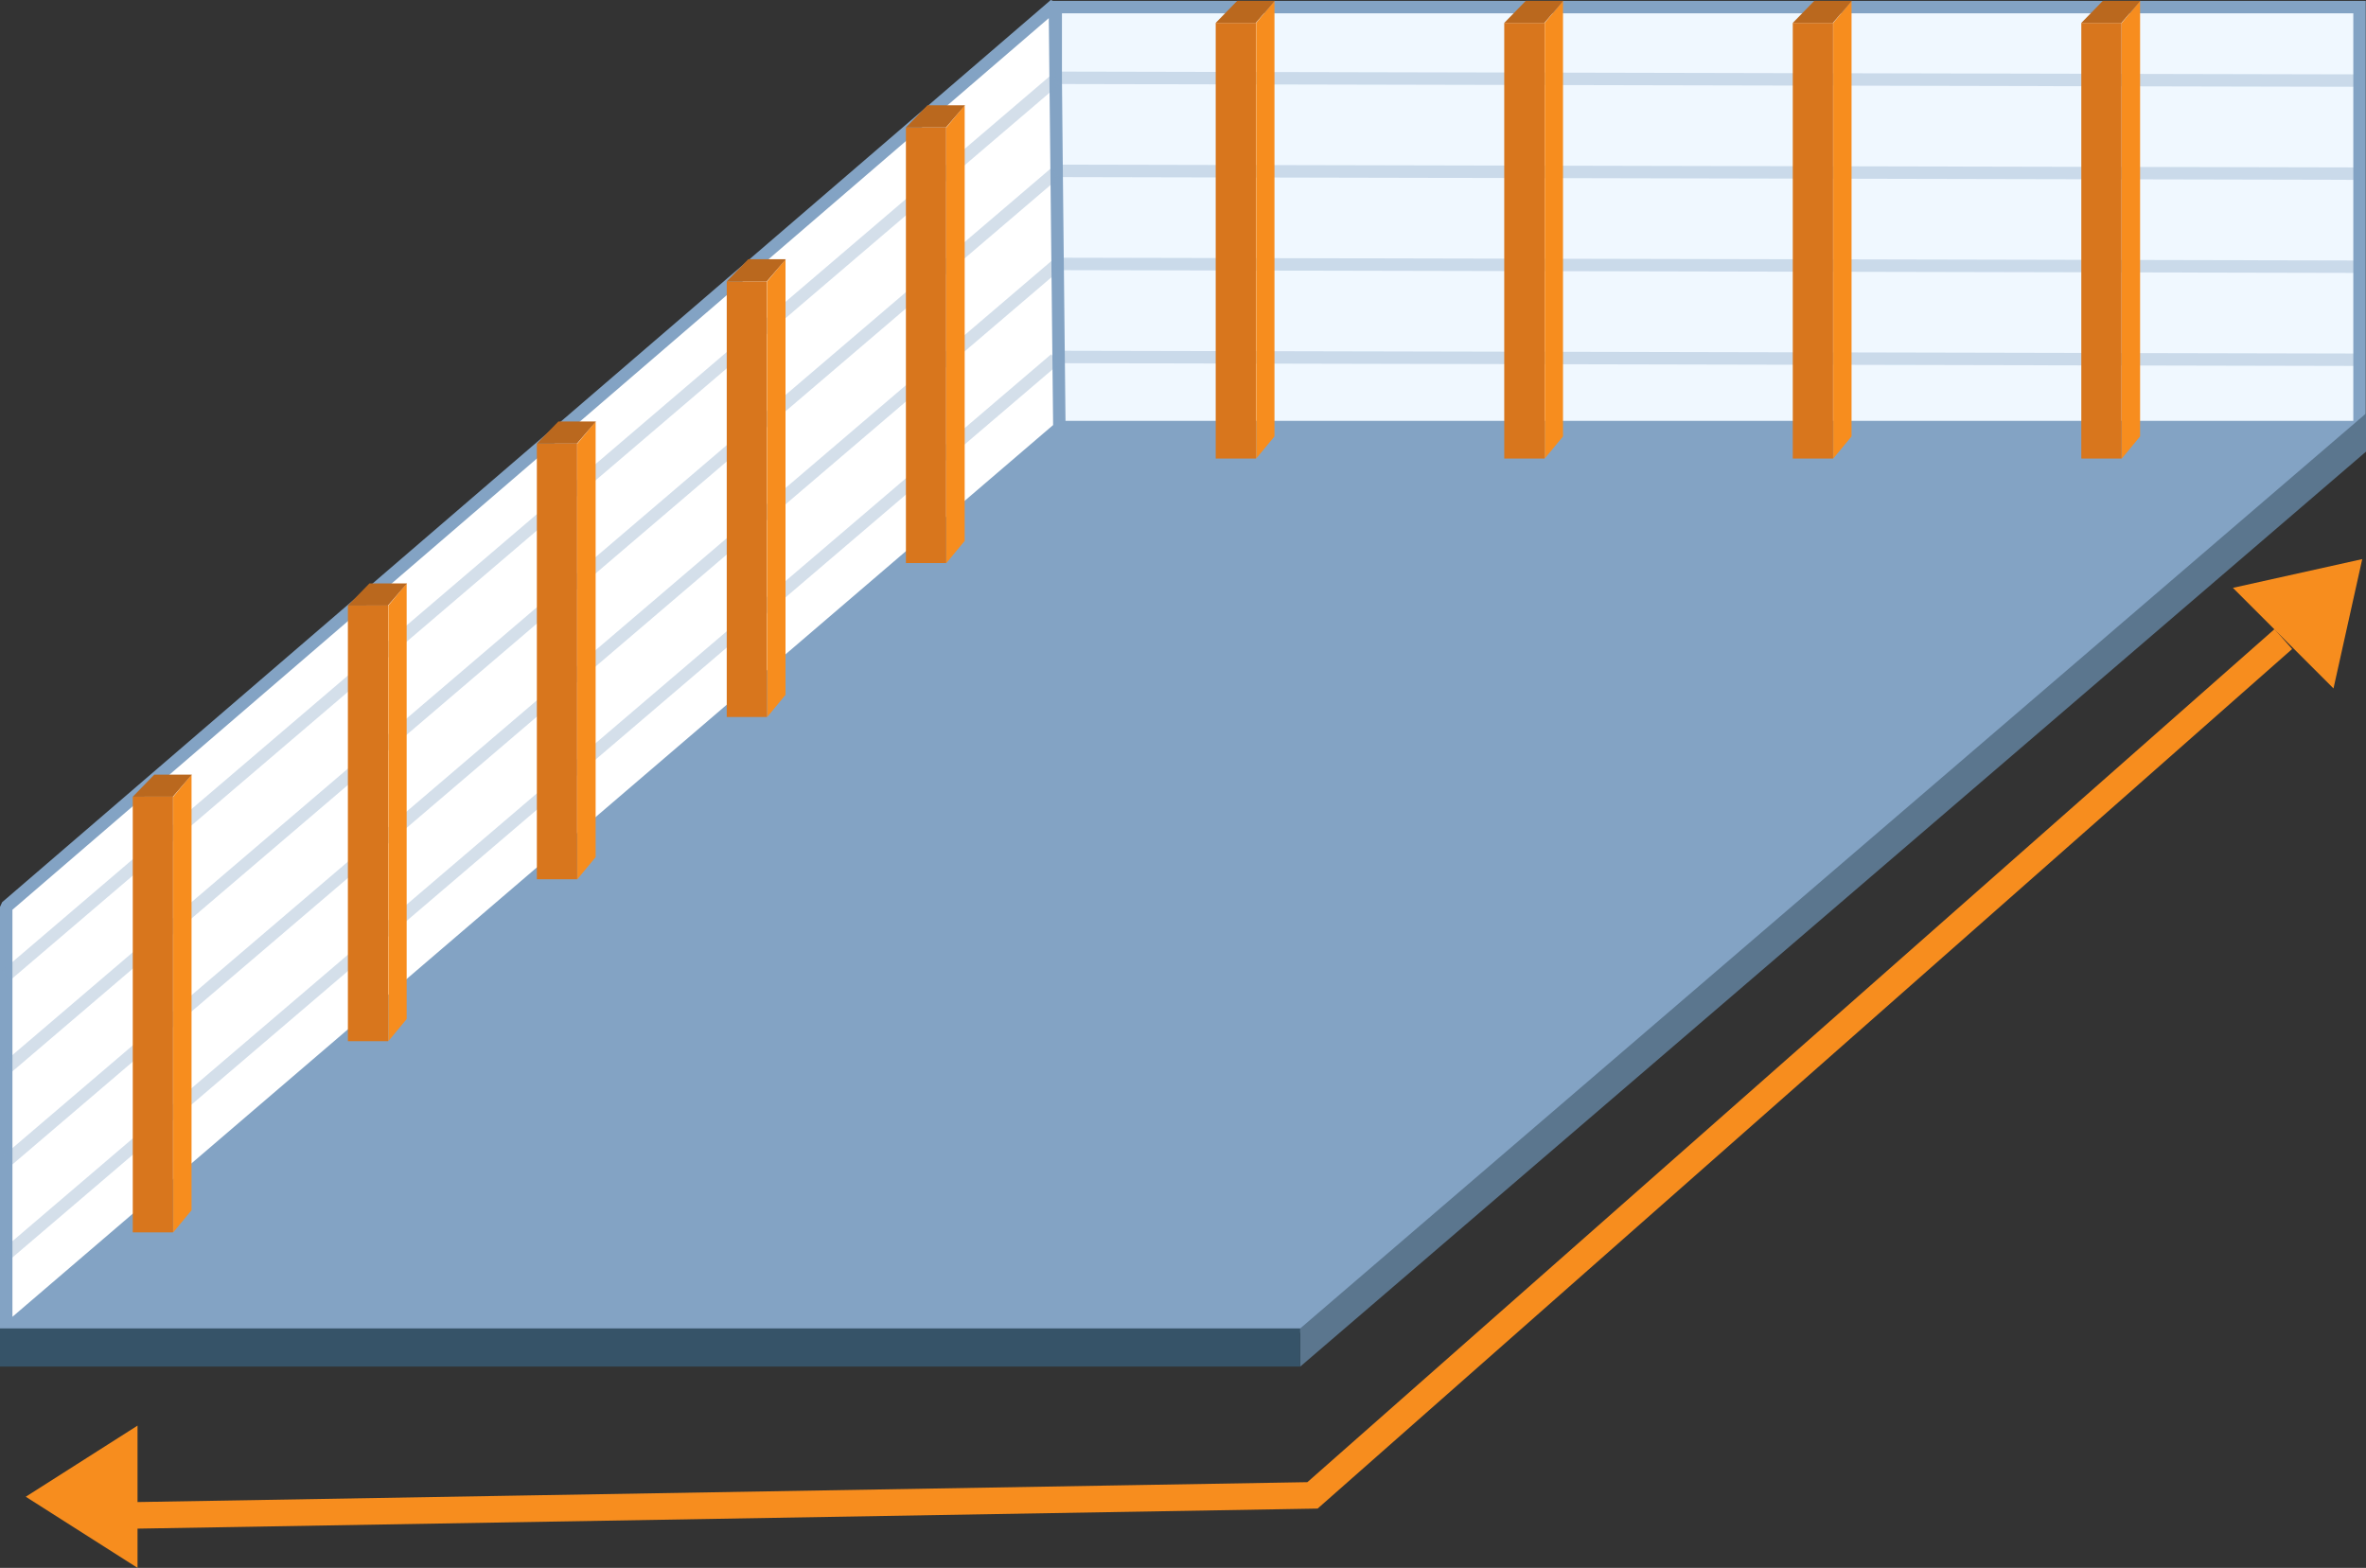 <svg xmlns="http://www.w3.org/2000/svg" xmlns:xlink="http://www.w3.org/1999/xlink" width="355.921" height="235.883" viewBox="0 0 355.921 235.883">
  <rect x="0" y="0" width="355.921" height="235.883" fill="#333333" stroke="none"/>
  <defs>
    <clipPath id="clip-path">
      <rect id="Rectangle_942" data-name="Rectangle 942" width="355.921" height="205.604" fill="none"/>
    </clipPath>
    <clipPath id="clip-path-2">
      <rect id="Rectangle_925" data-name="Rectangle 925" width="355.922" height="205.604" fill="none"/>
    </clipPath>
    <clipPath id="clip-path-3">
      <rect id="Rectangle_924" data-name="Rectangle 924" width="159.096" height="178.275" fill="none"/>
    </clipPath>
    <clipPath id="clip-path-5">
      <rect id="Rectangle_935" data-name="Rectangle 935" width="196.133" height="44.286" fill="none"/>
    </clipPath>
  </defs>
  <g id="Group_2257" data-name="Group 2257" transform="translate(-1081.125 -2926.867)">
    <g id="Group_2466" data-name="Group 2466" transform="translate(1081.125 2926.866)">
      <g id="Group_2465" data-name="Group 2465" clip-path="url(#clip-path)">
        <rect id="Rectangle_919" data-name="Rectangle 919" width="196.129" height="63.702" transform="translate(158.817 1.065)" fill="#f0f8ff"/>
        <path id="Path_2676" data-name="Path 2676" d="M846.32,2.567h194.26V64.4H846.32Zm-1.87,63.7h198V.7h-198Z" transform="translate(-686.568 -0.567)" fill="#83a3c4"/>
        <path id="Path_2677" data-name="Path 2677" d="M163.426,67.459,5,203.228v-63.7L162.749,3.792Z" transform="translate(-4.065 -3.083)" fill="#fff"/>
        <path id="Path_2678" data-name="Path 2678" d="M1.87,136.874,157.771,2.73l.65,61.221L1.87,198.114ZM158.074,0,.325,135.736,0,136.445v63.7l1.543.71L159.969,65.087l.327-.72L159.619.7Z" transform="translate(0 -0.002)" fill="#83a3c4"/>
        <path id="Path_2679" data-name="Path 2679" d="M164.238,338.67H359.011L199.773,475.859H5Z" transform="translate(-4.065 -275.351)" fill="#83a3c4"/>
        <g id="Group_2459" data-name="Group 2459" transform="translate(0 0)">
          <g id="Group_2458" data-name="Group 2458" clip-path="url(#clip-path-2)">
            <g id="Group_2457" data-name="Group 2457" transform="translate(0.328 11.204)" opacity="0.35">
              <g id="Group_2456" data-name="Group 2456">
                <g id="Group_2455" data-name="Group 2455" clip-path="url(#clip-path-3)">
                  <rect id="Rectangle_920" data-name="Rectangle 920" width="207.634" height="1.87" transform="translate(-0.004 134.848) rotate(-40.498)" fill="#83a3c4"/>
                  <rect id="Rectangle_921" data-name="Rectangle 921" width="207.634" height="1.87" transform="matrix(0.76, -0.649, 0.649, 0.76, -0.004, 148.848)" fill="#83a3c4"/>
                  <rect id="Rectangle_922" data-name="Rectangle 922" width="207.634" height="1.87" transform="matrix(0.76, -0.649, 0.649, 0.76, -0.004, 162.848)" fill="#83a3c4"/>
                  <rect id="Rectangle_923" data-name="Rectangle 923" width="207.634" height="1.87" transform="matrix(0.76, -0.649, 0.649, 0.76, -0.004, 176.848)" fill="#83a3c4"/>
                </g>
              </g>
            </g>
          </g>
        </g>
        <rect id="Rectangle_926" data-name="Rectangle 926" width="6.063" height="65.541" transform="translate(19.972 119.869)" fill="#d8761d"/>
        <path id="Path_2680" data-name="Path 2680" d="M139.394,626.661l2.752-3.328v65.541l-2.752,3.328Z" transform="translate(-113.332 -506.792)" fill="#f78d1e"/>
        <path id="Path_2681" data-name="Path 2681" d="M115.707,623.333h-5.642l-3.242,3.328h6.028Z" transform="translate(-86.85 -506.792)" fill="#ba681e"/>
        <rect id="Rectangle_927" data-name="Rectangle 927" width="6.063" height="65.541" transform="translate(52.333 91.105)" fill="#d8761d"/>
        <path id="Path_2682" data-name="Path 2682" d="M312.479,472.813l2.752-3.328v65.541l-2.752,3.328Z" transform="translate(-254.057 -381.708)" fill="#f78d1e"/>
        <path id="Path_2683" data-name="Path 2683" d="M288.793,469.484H283.15l-3.242,3.328h6.028Z" transform="translate(-227.575 -381.708)" fill="#ba681e"/>
        <rect id="Rectangle_928" data-name="Rectangle 928" width="6.063" height="65.541" transform="translate(80.761 66.743)" fill="#d8761d"/>
        <path id="Path_2684" data-name="Path 2684" d="M464.533,342.51l2.752-3.328v65.541l-2.752,3.328Z" transform="translate(-377.682 -275.767)" fill="#f78d1e"/>
        <path id="Path_2685" data-name="Path 2685" d="M440.846,339.181H435.2l-3.242,3.328h6.028Z" transform="translate(-351.201 -275.767)" fill="#ba681e"/>
        <rect id="Rectangle_929" data-name="Rectangle 929" width="6.063" height="65.541" transform="translate(109.325 42.332)" fill="#d8761d"/>
        <path id="Path_2686" data-name="Path 2686" d="M617.311,211.947l2.752-3.328V274.16l-2.752,3.328Z" transform="translate(-501.896 -169.615)" fill="#f78d1e"/>
        <path id="Path_2687" data-name="Path 2687" d="M593.624,208.619h-5.642l-3.242,3.328h6.028Z" transform="translate(-475.414 -169.615)" fill="#ba681e"/>
        <rect id="Rectangle_930" data-name="Rectangle 930" width="6.063" height="65.541" transform="translate(136.278 19.17)" fill="#d8761d"/>
        <path id="Path_2688" data-name="Path 2688" d="M761.469,88.061l2.752-3.328v65.541l-2.752,3.328Z" transform="translate(-619.102 -68.891)" fill="#f78d1e"/>
        <path id="Path_2689" data-name="Path 2689" d="M737.782,84.732H732.14L728.9,88.061h6.028Z" transform="translate(-592.62 -68.89)" fill="#ba681e"/>
        <g id="Group_2464" data-name="Group 2464" transform="translate(0 0)">
          <g id="Group_2463" data-name="Group 2463" clip-path="url(#clip-path-2)">
            <g id="Group_2462" data-name="Group 2462" transform="translate(158.815 10.772)" opacity="0.35">
              <g id="Group_2461" data-name="Group 2461">
                <g id="Group_2460" data-name="Group 2460" clip-path="url(#clip-path-5)">
                  <rect id="Rectangle_931" data-name="Rectangle 931" width="1.87" height="196.13" transform="translate(0 1.87) rotate(-89.878)" fill="#83a3c4"/>
                  <rect id="Rectangle_932" data-name="Rectangle 932" width="1.87" height="196.13" transform="translate(0 15.87) rotate(-89.878)" fill="#83a3c4"/>
                  <rect id="Rectangle_933" data-name="Rectangle 933" width="1.87" height="196.13" transform="translate(0 29.87) rotate(-89.878)" fill="#83a3c4"/>
                  <rect id="Rectangle_934" data-name="Rectangle 934" width="1.87" height="196.13" transform="translate(0 43.87) rotate(-89.878)" fill="#83a3c4"/>
                </g>
              </g>
            </g>
          </g>
        </g>
        <path id="Path_2690" data-name="Path 2690" d="M1046.177,470.37v5.745L1206.5,338.463v-5.745Z" transform="translate(-850.58 -270.511)" fill="#5b768e"/>
        <rect id="Rectangle_937" data-name="Rectangle 937" width="195.597" height="5.745" transform="translate(0 199.859)" fill="#365368"/>
        <rect id="Rectangle_938" data-name="Rectangle 938" width="6.063" height="65.541" transform="translate(182.881 3.448)" fill="#d8761d"/>
        <path id="Path_2691" data-name="Path 2691" d="M1010.732,3.968V69.509l2.752-3.328V.64Z" transform="translate(-821.762 -0.52)" fill="#f78d1e"/>
        <path id="Path_2692" data-name="Path 2692" d="M981.4.64l-3.242,3.328h6.028L987.045.64Z" transform="translate(-795.28 -0.52)" fill="#ba681e"/>
        <rect id="Rectangle_939" data-name="Rectangle 939" width="6.063" height="65.541" transform="translate(226.286 3.448)" fill="#d8761d"/>
        <path id="Path_2693" data-name="Path 2693" d="M1242.888,3.968V69.509l2.752-3.328V.64Z" transform="translate(-1010.513 -0.52)" fill="#f78d1e"/>
        <path id="Path_2694" data-name="Path 2694" d="M1213.56.64l-3.242,3.328h6.028L1219.2.64Z" transform="translate(-984.032 -0.52)" fill="#ba681e"/>
        <rect id="Rectangle_940" data-name="Rectangle 940" width="6.063" height="65.541" transform="translate(269.69 3.448)" fill="#d8761d"/>
        <path id="Path_2695" data-name="Path 2695" d="M1475.044,3.968V69.509l2.752-3.328V.64Z" transform="translate(-1199.264 -0.52)" fill="#f78d1e"/>
        <path id="Path_2696" data-name="Path 2696" d="M1445.716.64l-3.242,3.328h6.028L1451.358.64Z" transform="translate(-1172.783 -0.52)" fill="#ba681e"/>
        <rect id="Rectangle_941" data-name="Rectangle 941" width="6.063" height="65.541" transform="translate(313.095 3.448)" fill="#d8761d"/>
        <path id="Path_2697" data-name="Path 2697" d="M1707.2,3.968V69.509l2.752-3.328V.64Z" transform="translate(-1388.015 -0.52)" fill="#f78d1e"/>
        <path id="Path_2698" data-name="Path 2698" d="M1677.872.64l-3.242,3.328h6.028L1683.514.64Z" transform="translate(-1361.534 -0.52)" fill="#ba681e"/>
      </g>
    </g>
    <g id="Group_2253" data-name="Group 2253" transform="translate(1105 3038.986)">
      <path id="Path_2428" data-name="Path 2428" d="M-57.7,80.2h178.72L269.21-46.111" transform="matrix(1, -0.017, 0.017, 1, 51.183, 34.716)" fill="none" stroke="#f78d1e" stroke-width="4"/>
      <path id="Path_2429" data-name="Path 2429" d="M557.573,0,538.117,4.324l15.132,15.132Z" transform="translate(-226.093 -28)" fill="#f78d1e"/>
      <path id="Path_2430" data-name="Path 2430" d="M0,199.684l16.814,10.7v-21.4Z" transform="translate(-20 -86.62)" fill="#f78d1e"/>
    </g>
  </g>
</svg>
